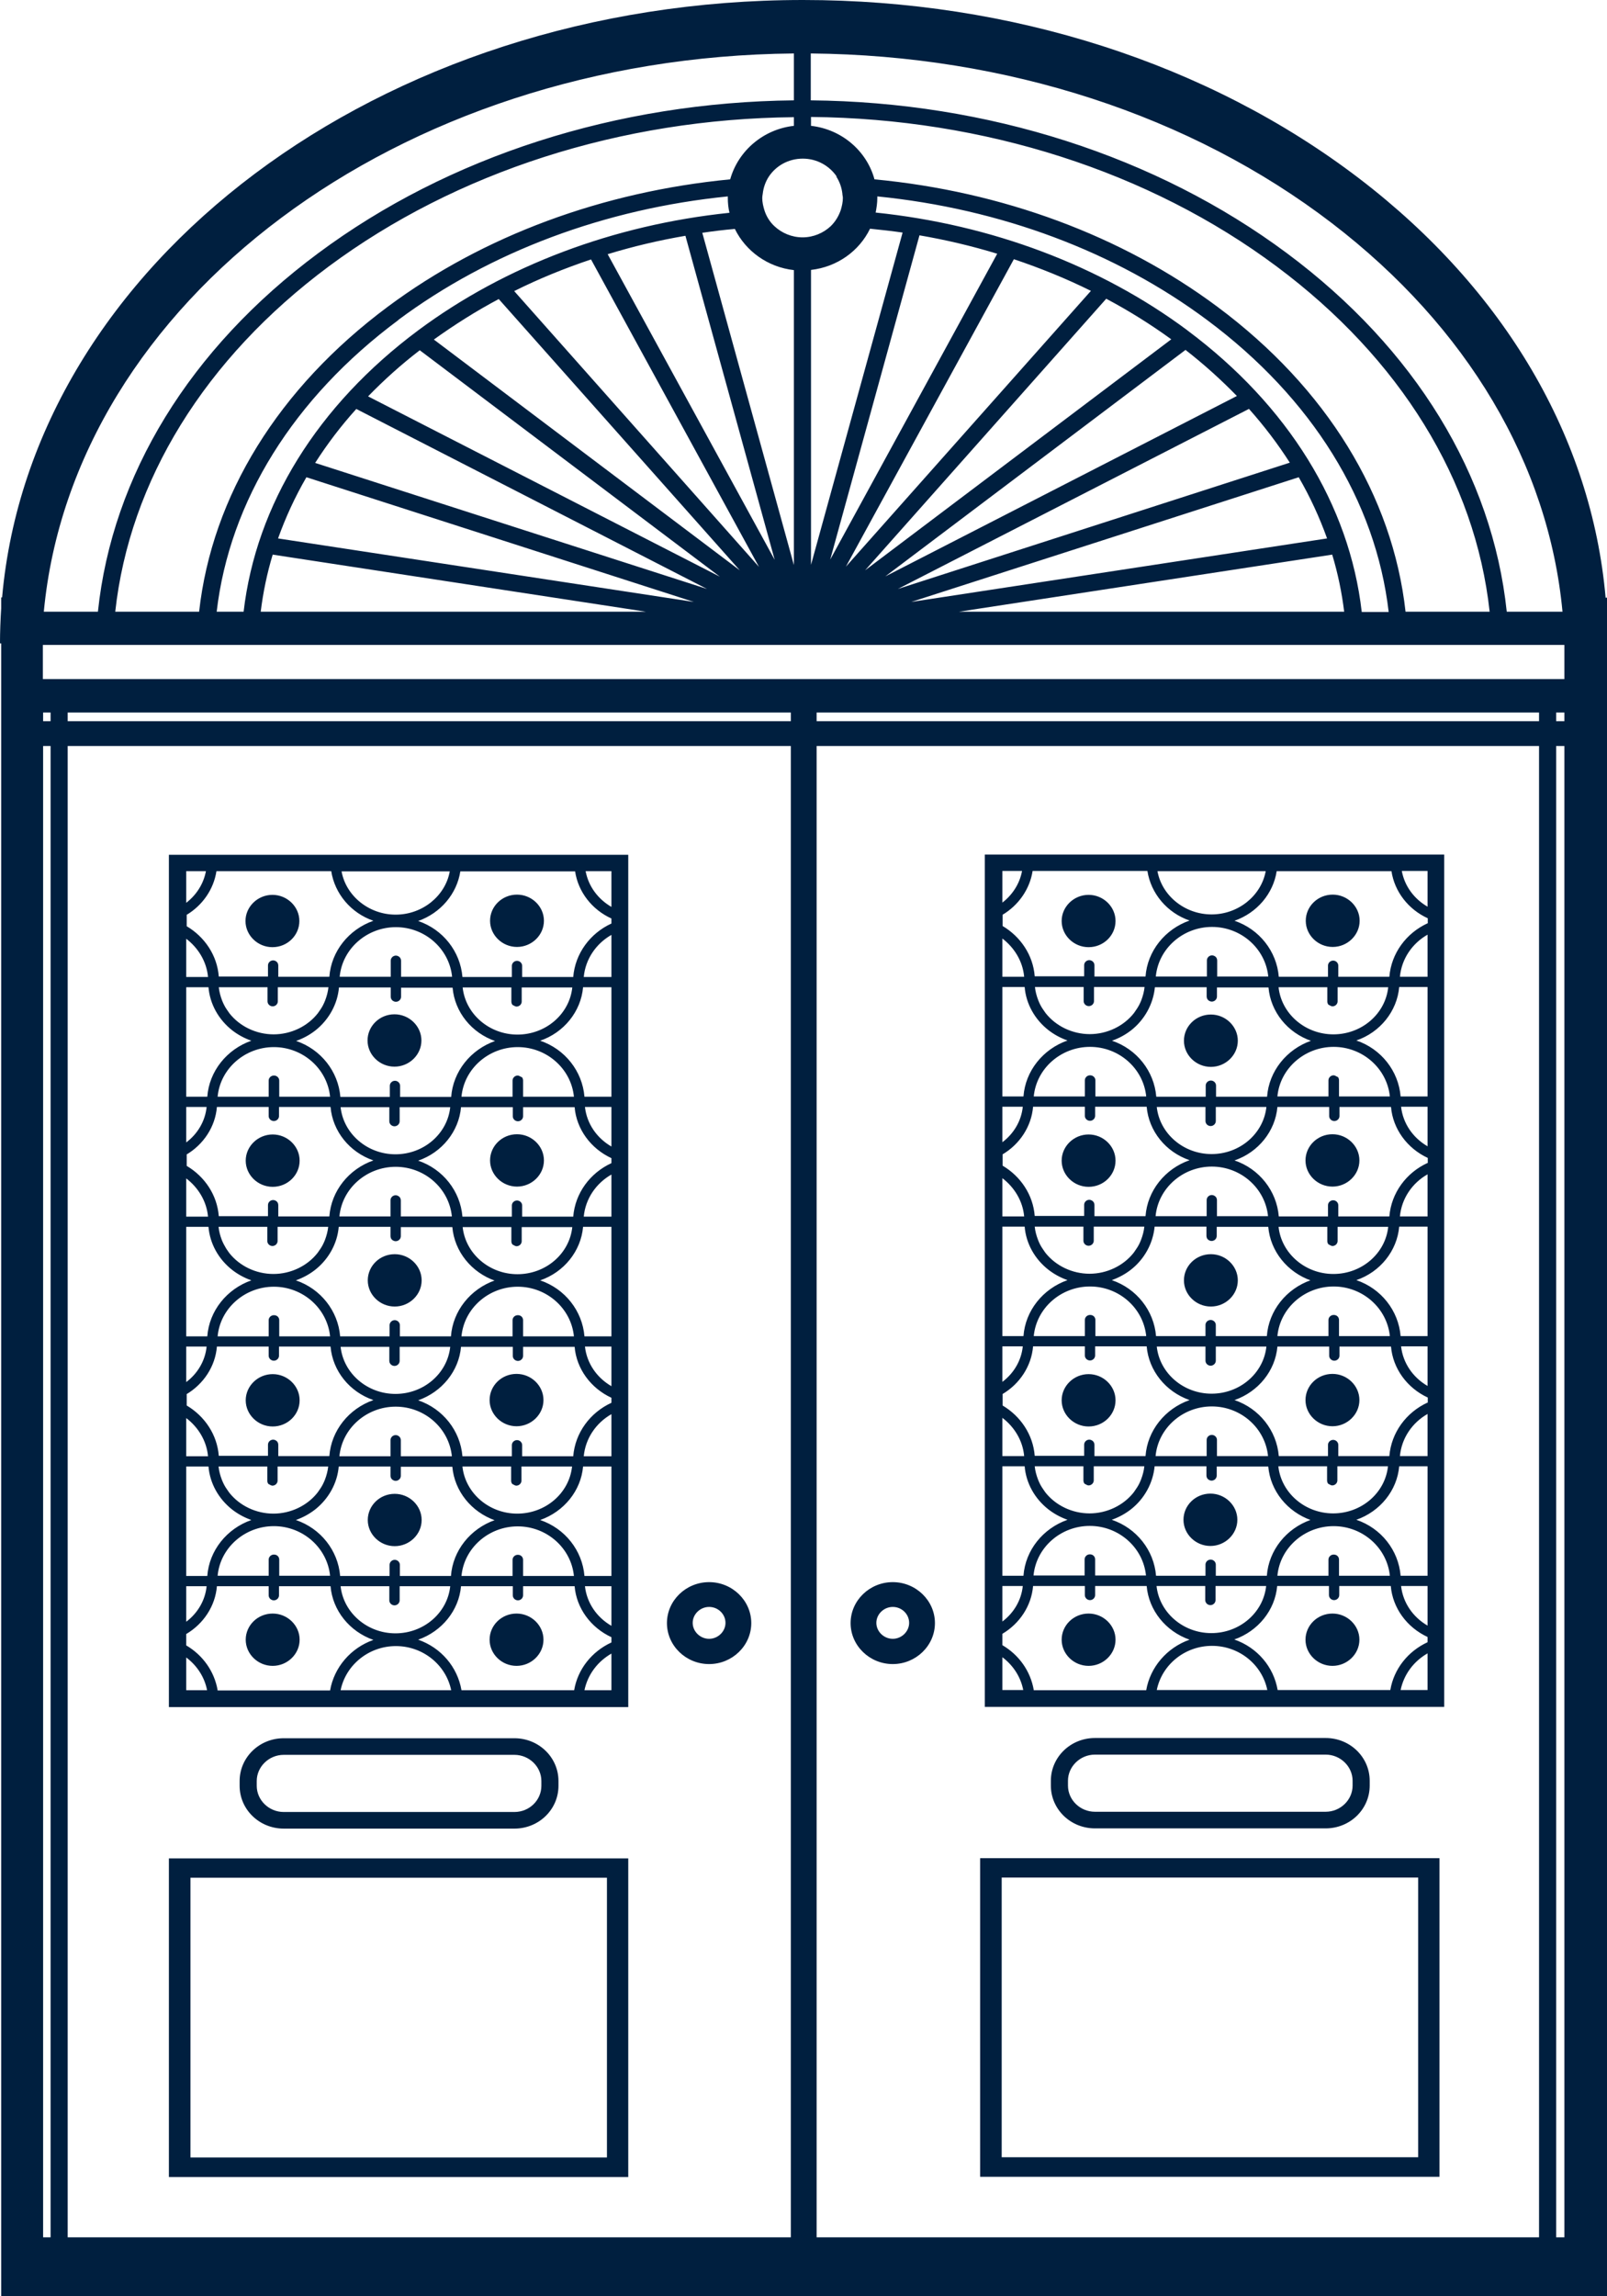 <svg width="42" height="60" viewBox="0 0 42 60" fill="none" xmlns="http://www.w3.org/2000/svg">
<path d="M18.533 43.481C19.139 43.481 19.635 42.999 19.635 42.41C19.635 41.822 19.139 41.34 18.533 41.34C17.927 41.34 17.431 41.822 17.431 42.41C17.431 42.999 17.927 43.481 18.533 43.481ZM18.533 41.988C18.771 41.988 18.961 42.178 18.961 42.404C18.961 42.63 18.765 42.821 18.533 42.821C18.3 42.821 18.104 42.63 18.104 42.404C18.104 42.178 18.3 41.988 18.533 41.988ZM7.12 24.749C7.512 24.749 7.824 24.44 7.824 24.065C7.824 23.691 7.506 23.382 7.12 23.382C6.735 23.382 6.416 23.691 6.416 24.065C6.416 24.44 6.735 24.749 7.12 24.749ZM31.635 39.027C31.243 39.027 30.931 39.336 30.931 39.711C30.931 40.085 31.249 40.395 31.635 40.395C32.02 40.395 32.339 40.085 32.339 39.711C32.339 39.336 32.02 39.027 31.635 39.027ZM34.825 35.899C34.433 35.899 34.12 36.208 34.12 36.583C34.12 36.957 34.439 37.267 34.825 37.267C35.21 37.267 35.529 36.957 35.529 36.583C35.529 36.208 35.21 35.899 34.825 35.899ZM34.825 29.637C34.433 29.637 34.12 29.947 34.12 30.321C34.12 30.696 34.439 31.005 34.825 31.005C35.21 31.005 35.529 30.696 35.529 30.321C35.529 29.947 35.21 29.637 34.825 29.637ZM28.451 42.161C28.059 42.161 27.747 42.47 27.747 42.844C27.747 43.219 28.065 43.528 28.451 43.528C28.837 43.528 29.155 43.219 29.155 42.844C29.155 42.47 28.837 42.161 28.451 42.161ZM28.451 24.749C28.843 24.749 29.155 24.44 29.155 24.065C29.155 23.691 28.837 23.382 28.451 23.382C28.065 23.382 27.747 23.691 27.747 24.065C27.747 24.44 28.065 24.749 28.451 24.749ZM28.451 31.011C28.843 31.011 29.155 30.702 29.155 30.327C29.155 29.952 28.837 29.643 28.451 29.643C28.065 29.643 27.747 29.952 27.747 30.327C27.747 30.702 28.065 31.011 28.451 31.011ZM28.451 37.273C28.843 37.273 29.155 36.963 29.155 36.589C29.155 36.214 28.837 35.905 28.451 35.905C28.065 35.905 27.747 36.214 27.747 36.589C27.747 36.963 28.065 37.273 28.451 37.273ZM34.825 42.161C34.433 42.161 34.12 42.47 34.12 42.844C34.12 43.219 34.439 43.528 34.825 43.528C35.21 43.528 35.529 43.219 35.529 42.844C35.529 42.47 35.21 42.161 34.825 42.161ZM23.333 43.481C23.939 43.481 24.435 42.999 24.435 42.41C24.435 41.822 23.939 41.34 23.333 41.34C22.727 41.34 22.231 41.822 22.231 42.41C22.231 42.999 22.727 43.481 23.333 43.481ZM23.333 41.988C23.571 41.988 23.761 42.178 23.761 42.404C23.761 42.63 23.565 42.821 23.333 42.821C23.1 42.821 22.904 42.63 22.904 42.404C22.904 42.178 23.1 41.988 23.333 41.988ZM10.31 26.503C9.918 26.503 9.606 26.813 9.606 27.187C9.606 27.562 9.924 27.871 10.31 27.871C10.696 27.871 11.014 27.562 11.014 27.187C11.014 26.813 10.696 26.503 10.31 26.503ZM37.622 48.553H25.616V56.878H37.622V48.553ZM37.065 56.367H26.18V49.059H37.065V56.367ZM28.616 45.413C27.98 45.413 27.465 45.913 27.465 46.531V46.656C27.465 47.275 27.98 47.774 28.616 47.774H34.647C35.284 47.774 35.798 47.275 35.798 46.656V46.531C35.798 45.913 35.284 45.413 34.647 45.413H28.616ZM35.351 46.531V46.656C35.351 47.031 35.033 47.34 34.647 47.34H28.616C28.231 47.34 27.912 47.031 27.912 46.656V46.531C27.912 46.157 28.231 45.847 28.616 45.847H34.647C35.033 45.847 35.351 46.157 35.351 46.531ZM34.831 23.376C34.439 23.376 34.127 23.685 34.127 24.059C34.127 24.434 34.445 24.743 34.831 24.743C35.216 24.743 35.535 24.434 35.535 24.059C35.535 23.685 35.216 23.376 34.831 23.376ZM37.745 22.329H25.739V44.599H37.745V22.329ZM33.08 22.763C32.963 23.405 32.363 23.893 31.665 23.893C30.967 23.893 30.367 23.405 30.251 22.763H33.086H33.08ZM34.727 26.254C34.727 26.254 34.788 26.295 34.825 26.295C34.898 26.295 34.959 26.236 34.959 26.165V25.796H36.282C36.208 26.492 35.59 27.027 34.849 27.027C34.108 27.027 33.49 26.486 33.416 25.796H34.69V26.165C34.69 26.2 34.702 26.236 34.727 26.26V26.254ZM34.953 28.139C34.953 28.139 34.892 28.097 34.855 28.097C34.782 28.097 34.72 28.157 34.72 28.228V28.65H33.386C33.453 27.919 34.096 27.354 34.855 27.354C35.614 27.354 36.251 27.919 36.325 28.65H34.996V28.228C34.996 28.192 34.984 28.157 34.959 28.133L34.953 28.139ZM34.267 27.193C33.624 27.419 33.165 27.99 33.116 28.656H31.782V28.365C31.782 28.293 31.72 28.234 31.647 28.234C31.573 28.234 31.512 28.293 31.512 28.365V28.656H30.22C30.165 27.99 29.712 27.413 29.063 27.193C29.247 27.128 29.412 27.039 29.565 26.92C29.92 26.64 30.141 26.23 30.184 25.796H31.537V26.034C31.537 26.069 31.549 26.105 31.573 26.129C31.598 26.153 31.635 26.171 31.671 26.171C31.745 26.171 31.806 26.111 31.806 26.04V25.802H33.153C33.208 26.438 33.649 26.985 34.273 27.199L34.267 27.193ZM34.727 32.515C34.727 32.515 34.788 32.557 34.825 32.557C34.898 32.557 34.959 32.498 34.959 32.426V32.057H36.282C36.208 32.753 35.59 33.288 34.849 33.288C34.108 33.288 33.49 32.747 33.416 32.057H34.69V32.426C34.69 32.462 34.702 32.498 34.727 32.521V32.515ZM34.855 34.359C34.782 34.359 34.72 34.418 34.72 34.49V34.912H33.386C33.453 34.18 34.096 33.615 34.855 33.615C35.614 33.615 36.251 34.18 36.325 34.912H34.996V34.49C34.996 34.418 34.941 34.359 34.861 34.359H34.855ZM34.261 33.449C33.618 33.675 33.159 34.246 33.11 34.912H31.776V34.62C31.776 34.549 31.714 34.49 31.641 34.49C31.567 34.49 31.506 34.549 31.506 34.62V34.912H30.214C30.159 34.246 29.706 33.669 29.057 33.449C29.241 33.383 29.406 33.294 29.559 33.175C29.914 32.896 30.135 32.486 30.177 32.051H31.531V32.289C31.531 32.325 31.543 32.361 31.567 32.385C31.592 32.408 31.629 32.426 31.665 32.426C31.739 32.426 31.8 32.367 31.8 32.295V32.057H33.147C33.202 32.694 33.643 33.241 34.267 33.461L34.261 33.449ZM34.72 38.771C34.72 38.771 34.782 38.813 34.818 38.813C34.892 38.813 34.953 38.753 34.953 38.682V38.313H36.276C36.202 39.009 35.584 39.544 34.843 39.544C34.102 39.544 33.484 39.003 33.41 38.313H34.684V38.682C34.684 38.718 34.696 38.753 34.72 38.777V38.771ZM34.855 40.62C34.782 40.62 34.72 40.68 34.72 40.751V41.173H33.386C33.453 40.442 34.096 39.877 34.855 39.877C35.614 39.877 36.251 40.442 36.325 41.173H34.996V40.751C34.996 40.68 34.941 40.62 34.861 40.62H34.855ZM34.261 39.711C33.618 39.937 33.159 40.507 33.11 41.173H31.776V40.882C31.776 40.811 31.714 40.751 31.641 40.751C31.567 40.751 31.506 40.811 31.506 40.882V41.173H30.214C30.159 40.507 29.706 39.931 29.057 39.711C29.241 39.645 29.406 39.556 29.559 39.437C29.914 39.158 30.135 38.747 30.177 38.313H31.531V38.551C31.531 38.587 31.543 38.622 31.567 38.646C31.592 38.67 31.629 38.688 31.665 38.688C31.739 38.688 31.8 38.628 31.8 38.557V38.319H33.147C33.202 38.955 33.643 39.502 34.267 39.722L34.261 39.711ZM31.635 41.941C31.708 41.941 31.769 41.881 31.769 41.81V41.441H33.092C33.018 42.137 32.4 42.672 31.659 42.672C30.918 42.672 30.3 42.131 30.227 41.441H31.5V41.81C31.5 41.881 31.561 41.941 31.635 41.941ZM28.482 40.614C28.408 40.614 28.347 40.674 28.347 40.745V41.167H27.012C27.08 40.436 27.722 39.871 28.482 39.871C29.241 39.871 29.878 40.436 29.951 41.167H28.622V40.745C28.622 40.674 28.567 40.614 28.488 40.614H28.482ZM28.353 38.771C28.353 38.771 28.414 38.813 28.451 38.813C28.524 38.813 28.586 38.753 28.586 38.682V38.313H29.908C29.896 38.432 29.865 38.545 29.822 38.658C29.792 38.735 29.755 38.813 29.706 38.884C29.682 38.92 29.657 38.955 29.633 38.991C29.363 39.336 28.929 39.544 28.476 39.544C28.022 39.544 27.588 39.336 27.318 38.991C27.294 38.955 27.269 38.92 27.245 38.884C27.196 38.813 27.159 38.735 27.129 38.658C27.086 38.545 27.055 38.432 27.043 38.313H28.316V38.682C28.316 38.718 28.329 38.753 28.353 38.777V38.771ZM31.806 38.046V37.623C31.806 37.552 31.745 37.493 31.671 37.493C31.598 37.493 31.537 37.552 31.537 37.623V38.046H30.202C30.269 37.314 30.912 36.749 31.671 36.749C32.431 36.749 33.067 37.314 33.141 38.046H31.812H31.806ZM31.665 36.416C30.924 36.416 30.306 35.875 30.233 35.185H31.506V35.554C31.506 35.625 31.567 35.685 31.641 35.685C31.714 35.685 31.776 35.625 31.776 35.554V35.185H33.098C33.025 35.881 32.406 36.416 31.665 36.416ZM28.488 34.359C28.414 34.359 28.353 34.418 28.353 34.49V34.912H27.018C27.086 34.18 27.729 33.615 28.488 33.615C29.247 33.615 29.884 34.18 29.957 34.912H28.629V34.49C28.629 34.418 28.573 34.359 28.494 34.359H28.488ZM28.451 32.551C28.524 32.551 28.586 32.492 28.586 32.42V32.051H29.908C29.896 32.17 29.865 32.283 29.822 32.396C29.792 32.474 29.755 32.551 29.706 32.622C29.682 32.658 29.657 32.694 29.633 32.729C29.363 33.074 28.929 33.282 28.476 33.282C28.022 33.282 27.588 33.074 27.318 32.729C27.294 32.694 27.269 32.658 27.245 32.622C27.196 32.551 27.159 32.474 27.129 32.396C27.086 32.283 27.055 32.17 27.043 32.051H28.316V32.42C28.316 32.492 28.378 32.551 28.451 32.551ZM31.806 31.784V31.362C31.806 31.326 31.794 31.29 31.769 31.267C31.745 31.243 31.708 31.225 31.671 31.225C31.598 31.225 31.537 31.284 31.537 31.356V31.778H30.202C30.269 31.047 30.912 30.482 31.671 30.482C32.431 30.482 33.067 31.047 33.141 31.778H31.812L31.806 31.784ZM31.665 30.155C30.924 30.155 30.306 29.613 30.233 28.924H31.506V29.292C31.506 29.364 31.567 29.423 31.641 29.423C31.714 29.423 31.776 29.364 31.776 29.292V28.924H33.098C33.025 29.619 32.406 30.155 31.665 30.155ZM28.488 28.097C28.414 28.097 28.353 28.157 28.353 28.228V28.65H27.018C27.086 27.919 27.729 27.354 28.488 27.354C29.247 27.354 29.884 27.919 29.957 28.65H28.629V28.228C28.629 28.157 28.567 28.097 28.494 28.097H28.488ZM28.457 26.289C28.531 26.289 28.592 26.23 28.592 26.159V25.79H29.914C29.902 25.909 29.871 26.022 29.829 26.135C29.798 26.212 29.761 26.289 29.712 26.361C29.688 26.396 29.663 26.432 29.639 26.468C29.369 26.813 28.935 27.021 28.482 27.021C28.029 27.021 27.594 26.813 27.325 26.468C27.3 26.432 27.276 26.396 27.251 26.361C27.202 26.289 27.165 26.212 27.135 26.135C27.092 26.022 27.061 25.909 27.049 25.79H28.322V26.159C28.322 26.23 28.384 26.289 28.457 26.289ZM31.812 25.522V25.1C31.812 25.064 31.8 25.029 31.776 25.005C31.751 24.981 31.714 24.963 31.677 24.963C31.604 24.963 31.543 25.023 31.543 25.094V25.516H30.208C30.276 24.785 30.918 24.22 31.677 24.22C32.437 24.22 33.074 24.785 33.147 25.516H31.818L31.812 25.522ZM26.198 22.757H26.712C26.651 23.09 26.461 23.382 26.198 23.584V22.757ZM26.198 23.905C26.62 23.655 26.914 23.233 26.988 22.757H29.988C30.08 23.346 30.502 23.851 31.09 24.053C30.447 24.279 29.988 24.85 29.939 25.516H28.604V25.225C28.604 25.189 28.592 25.154 28.567 25.13C28.543 25.106 28.506 25.088 28.469 25.088C28.396 25.088 28.335 25.148 28.335 25.219V25.51H27.043C27 24.957 26.675 24.476 26.204 24.196V23.899L26.198 23.905ZM26.198 24.523C26.51 24.761 26.731 25.118 26.767 25.522H26.198V24.523ZM26.198 25.79H26.78C26.816 26.23 27.043 26.634 27.398 26.914C27.551 27.033 27.716 27.122 27.9 27.187C27.257 27.413 26.798 27.984 26.749 28.65H26.198V25.784V25.79ZM26.198 28.918H26.731C26.694 29.292 26.492 29.625 26.198 29.845V28.918ZM26.198 30.166C26.651 29.899 26.957 29.435 27 28.918H28.353V29.156C28.353 29.227 28.414 29.286 28.488 29.286C28.561 29.286 28.622 29.227 28.622 29.156V28.918H29.969C30.024 29.554 30.465 30.101 31.09 30.315C30.447 30.541 29.988 31.112 29.939 31.778H28.604V31.487C28.604 31.451 28.592 31.415 28.567 31.392C28.543 31.368 28.506 31.35 28.469 31.35C28.396 31.35 28.335 31.409 28.335 31.481V31.772H27.043C27 31.219 26.675 30.737 26.204 30.458V30.161L26.198 30.166ZM26.198 30.785C26.51 31.023 26.731 31.38 26.767 31.784H26.198V30.785ZM26.198 32.051H26.78C26.816 32.492 27.043 32.896 27.398 33.175C27.551 33.294 27.716 33.383 27.9 33.449C27.257 33.675 26.798 34.246 26.749 34.912H26.198V32.046V32.051ZM26.198 35.179H26.731C26.694 35.554 26.492 35.887 26.198 36.107V35.179ZM26.198 36.428C26.651 36.161 26.957 35.697 27 35.179H28.353V35.417C28.353 35.489 28.414 35.548 28.488 35.548C28.561 35.548 28.622 35.489 28.622 35.417V35.179H29.969C30.024 35.816 30.465 36.363 31.09 36.583C30.447 36.809 29.988 37.38 29.939 38.046H28.604V37.754C28.604 37.718 28.592 37.683 28.567 37.659C28.543 37.635 28.506 37.617 28.469 37.617C28.396 37.617 28.335 37.677 28.335 37.748V38.04H27.043C27 37.487 26.675 37.005 26.204 36.725V36.428H26.198ZM26.198 37.047C26.51 37.284 26.731 37.641 26.767 38.046H26.198V37.047ZM26.198 38.313H26.78C26.816 38.753 27.043 39.158 27.398 39.437C27.551 39.556 27.716 39.645 27.9 39.711C27.257 39.937 26.798 40.507 26.749 41.173H26.198V38.307V38.313ZM26.198 41.441H26.731C26.694 41.816 26.492 42.149 26.198 42.369V41.441ZM26.198 44.159V43.302C26.474 43.51 26.675 43.808 26.743 44.159H26.198ZM27.018 44.159C26.933 43.665 26.633 43.243 26.198 42.987V42.69C26.651 42.422 26.957 41.958 27 41.441H28.353V41.679C28.353 41.75 28.414 41.81 28.488 41.81C28.561 41.81 28.622 41.75 28.622 41.679V41.441H29.969C30.024 42.077 30.465 42.624 31.09 42.844C30.496 43.053 30.061 43.564 29.957 44.164H27.012L27.018 44.159ZM30.233 44.159C30.367 43.498 30.967 43.005 31.677 43.005C32.388 43.005 32.988 43.498 33.122 44.159H30.233ZM37.31 44.159H36.606C36.692 43.748 36.949 43.409 37.31 43.201V44.159ZM37.31 42.91C36.796 43.148 36.429 43.611 36.337 44.159H33.392C33.288 43.552 32.859 43.047 32.259 42.839C32.884 42.618 33.325 42.071 33.38 41.441H34.733V41.679C34.733 41.75 34.794 41.81 34.867 41.81C34.941 41.81 35.002 41.75 35.002 41.679V41.441H36.349C36.398 42.018 36.771 42.523 37.31 42.773V42.91ZM37.31 42.476C36.931 42.256 36.667 41.881 36.618 41.441H37.31V42.476ZM37.31 41.173H36.606C36.551 40.507 36.098 39.931 35.449 39.711C36.074 39.491 36.514 38.944 36.569 38.313H37.31V41.179V41.173ZM37.31 38.046H36.588C36.631 37.576 36.912 37.172 37.31 36.946V38.046ZM37.31 36.648C36.753 36.904 36.361 37.433 36.312 38.046H34.977V37.754C34.977 37.683 34.916 37.623 34.843 37.623C34.776 37.623 34.708 37.677 34.708 37.754V38.046H33.422C33.367 37.38 32.914 36.803 32.265 36.583C32.89 36.363 33.331 35.816 33.386 35.185H34.739V35.423C34.739 35.495 34.8 35.554 34.873 35.554C34.947 35.554 35.008 35.495 35.008 35.423V35.185H36.355C36.404 35.762 36.778 36.268 37.316 36.517V36.654L37.31 36.648ZM37.31 36.214C36.931 35.994 36.667 35.619 36.618 35.179H37.31V36.214ZM37.31 34.912H36.606C36.551 34.246 36.098 33.669 35.449 33.449C36.074 33.235 36.514 32.682 36.569 32.051H37.31V34.918V34.912ZM37.31 31.784H36.588C36.631 31.314 36.912 30.91 37.31 30.684V31.784ZM37.31 30.387C36.753 30.642 36.361 31.172 36.312 31.784H34.977V31.493C34.977 31.421 34.916 31.362 34.843 31.362C34.776 31.362 34.708 31.415 34.708 31.493V31.784H33.422C33.367 31.118 32.914 30.541 32.265 30.321C32.89 30.107 33.331 29.554 33.386 28.924H34.739V29.162C34.739 29.233 34.8 29.292 34.873 29.292C34.947 29.292 35.008 29.233 35.008 29.162V28.924H36.355C36.404 29.5 36.778 30.006 37.316 30.256V30.392L37.31 30.387ZM37.31 29.952C36.931 29.732 36.667 29.358 36.618 28.918H37.31V29.952ZM37.31 28.65H36.606C36.551 27.984 36.098 27.407 35.449 27.187C36.074 26.973 36.514 26.42 36.569 25.79H37.31V28.656V28.65ZM37.31 25.522H36.588C36.631 25.052 36.912 24.648 37.31 24.422V25.522ZM37.31 24.125C36.753 24.381 36.361 24.91 36.312 25.522H34.977V25.231C34.977 25.16 34.916 25.1 34.843 25.1C34.769 25.1 34.708 25.16 34.708 25.231V25.522H33.422C33.367 24.856 32.914 24.279 32.265 24.059C32.853 23.851 33.276 23.352 33.367 22.763H36.367C36.447 23.298 36.808 23.762 37.316 23.994V24.131L37.31 24.125ZM37.31 23.691C36.961 23.489 36.71 23.156 36.637 22.757H37.31V23.691ZM41.963 15.61C41.596 11.447 39.331 7.576 35.529 4.668C31.592 1.659 26.431 0 20.988 0C9.924 0 0.827 6.898 0.055 15.61H0.031V15.895C0.012 16.198 0 16.507 0 16.811H0.031V60H42V15.616H41.957L41.963 15.61ZM21.196 1.397C26.302 1.445 31.127 3.009 34.812 5.833C38.351 8.545 40.475 12.131 40.837 15.984H39.38C39.006 12.422 36.986 9.11 33.637 6.618C30.227 4.079 25.812 2.664 21.19 2.622V1.397H21.196ZM21.196 3.056C25.72 3.098 30.037 4.478 33.367 6.963C36.6 9.372 38.559 12.559 38.933 15.984H36.735C36.398 12.957 34.671 10.139 31.818 8.016C29.32 6.155 26.186 5.001 22.855 4.686C22.653 3.943 21.998 3.378 21.196 3.288V3.062V3.056ZM24.031 6.149C24.722 6.268 25.402 6.428 26.063 6.63L21.698 14.622L24.031 6.149ZM21.196 14.759V7.053C21.882 6.975 22.457 6.559 22.739 5.976C23.026 6.006 23.308 6.036 23.59 6.077L21.196 14.759ZM26.498 6.773C27.19 7.005 27.863 7.278 28.512 7.6L22.108 14.807L26.498 6.773ZM28.916 7.808C29.51 8.123 30.08 8.48 30.612 8.866L22.61 14.902L28.91 7.808H28.916ZM30.98 9.14C31.469 9.52 31.916 9.925 32.327 10.347L23.137 15.062L30.98 9.146V9.14ZM32.639 10.68C33.043 11.132 33.398 11.602 33.71 12.089L23.467 15.389L32.639 10.686V10.68ZM33.943 12.47C34.243 12.987 34.488 13.522 34.684 14.069L23.816 15.728L33.943 12.47ZM34.818 14.492C34.965 14.979 35.069 15.479 35.131 15.984H25.059L34.818 14.492ZM31.029 8.628C28.751 6.934 25.91 5.869 22.886 5.554C22.91 5.429 22.929 5.304 22.929 5.173C22.929 5.162 22.929 5.144 22.929 5.132C26.137 5.453 29.149 6.571 31.555 8.367C34.292 10.406 35.957 13.094 36.294 15.99H35.59C35.271 13.195 33.667 10.597 31.035 8.634L31.029 8.628ZM21.857 4.614C21.943 4.745 21.998 4.9 22.016 5.06C22.016 5.096 22.029 5.132 22.029 5.173C22.029 5.28 22.004 5.388 21.974 5.489C21.918 5.649 21.833 5.792 21.71 5.911C21.52 6.089 21.257 6.202 20.976 6.202C20.694 6.202 20.431 6.089 20.241 5.911C20.118 5.798 20.026 5.649 19.977 5.489C19.947 5.388 19.922 5.286 19.922 5.173C19.922 5.138 19.929 5.102 19.935 5.06C19.953 4.9 20.008 4.745 20.094 4.614C20.284 4.329 20.608 4.145 20.982 4.145C21.355 4.145 21.68 4.335 21.869 4.614H21.857ZM10.408 8.361C12.814 6.571 15.82 5.453 19.022 5.132C19.022 5.144 19.022 5.156 19.022 5.173C19.022 5.304 19.035 5.435 19.065 5.56C16.041 5.875 13.206 6.94 10.935 8.628C8.296 10.591 6.692 13.189 6.367 15.984H5.663C6 13.094 7.671 10.4 10.414 8.361H10.408ZM5.21 15.984H3.012C3.386 12.565 5.351 9.372 8.59 6.963C11.92 4.49 16.231 3.104 20.749 3.062V3.288C19.947 3.378 19.292 3.943 19.084 4.686C15.759 5.007 12.631 6.155 10.133 8.016C7.28 10.139 5.541 12.951 5.204 15.984H5.21ZM7.127 14.492L16.886 15.984H6.814C6.876 15.479 6.98 14.979 7.127 14.492ZM7.267 14.069C7.463 13.522 7.708 12.987 8.008 12.47L18.135 15.728L7.267 14.069ZM8.241 12.089C8.553 11.602 8.908 11.132 9.312 10.686L18.478 15.389L8.235 12.095L8.241 12.089ZM9.624 10.353C10.035 9.931 10.482 9.526 10.971 9.152L18.814 15.068L9.624 10.359V10.353ZM11.339 8.872C11.878 8.486 12.441 8.129 13.035 7.814L19.335 14.902L11.339 8.872ZM13.439 7.606C14.082 7.284 14.755 7.011 15.447 6.779L19.837 14.813L13.439 7.606ZM15.882 6.642C16.543 6.44 17.222 6.279 17.914 6.161L20.247 14.628L15.882 6.642ZM18.355 6.083C18.637 6.042 18.918 6.006 19.206 5.982C19.488 6.559 20.063 6.981 20.749 7.058V14.765L18.355 6.083ZM20.749 1.397V2.622C16.133 2.67 11.725 4.079 8.314 6.618C4.959 9.11 2.933 12.422 2.559 15.984H1.145C1.91 7.897 10.39 1.493 20.743 1.397H20.749ZM1.322 58.46H1.127V19.493H1.322V58.46ZM1.322 18.844H1.127V18.618H1.322V18.844ZM20.669 58.46H1.769V19.493H20.669V58.46ZM20.669 18.844H1.769V18.618H20.669V18.844ZM40.224 58.46H21.343V19.493H40.224V58.46ZM40.224 18.844H21.343V18.618H40.224V18.844ZM40.886 58.46H40.671V19.493H40.886V58.46ZM40.886 18.844H40.671V18.618H40.886V18.844ZM40.886 17.744H1.12V16.852H40.886V17.744ZM7.127 37.273C7.518 37.273 7.831 36.963 7.831 36.589C7.831 36.214 7.512 35.905 7.127 35.905C6.741 35.905 6.422 36.214 6.422 36.589C6.422 36.963 6.741 37.273 7.127 37.273ZM13.5 35.899C13.108 35.899 12.796 36.208 12.796 36.583C12.796 36.957 13.114 37.267 13.5 37.267C13.886 37.267 14.204 36.957 14.204 36.583C14.204 36.208 13.886 35.899 13.5 35.899ZM13.5 42.161C13.108 42.161 12.796 42.47 12.796 42.844C12.796 43.219 13.114 43.528 13.5 43.528C13.886 43.528 14.204 43.219 14.204 42.844C14.204 42.47 13.886 42.161 13.5 42.161ZM7.127 42.161C6.735 42.161 6.422 42.47 6.422 42.844C6.422 43.219 6.741 43.528 7.127 43.528C7.512 43.528 7.831 43.219 7.831 42.844C7.831 42.47 7.512 42.161 7.127 42.161ZM7.127 31.011C7.518 31.011 7.831 30.702 7.831 30.327C7.831 29.952 7.512 29.643 7.127 29.643C6.741 29.643 6.422 29.952 6.422 30.327C6.422 30.702 6.741 31.011 7.127 31.011ZM10.316 32.771C9.924 32.771 9.612 33.08 9.612 33.455C9.612 33.83 9.931 34.139 10.316 34.139C10.702 34.139 11.02 33.83 11.02 33.455C11.02 33.08 10.702 32.771 10.316 32.771ZM10.316 39.033C9.924 39.033 9.612 39.342 9.612 39.717C9.612 40.091 9.931 40.4 10.316 40.4C10.702 40.4 11.02 40.091 11.02 39.717C11.02 39.342 10.702 39.033 10.316 39.033ZM7.414 45.419C6.778 45.419 6.263 45.919 6.263 46.537V46.662C6.263 47.281 6.778 47.78 7.414 47.78H13.445C14.082 47.78 14.596 47.281 14.596 46.662V46.537C14.596 45.919 14.082 45.419 13.445 45.419H7.414ZM14.149 46.537V46.662C14.149 47.037 13.837 47.346 13.445 47.346H7.414C7.029 47.346 6.71 47.037 6.71 46.662V46.537C6.71 46.163 7.029 45.853 7.414 45.853H13.445C13.831 45.853 14.149 46.163 14.149 46.537ZM16.42 48.559H4.414V56.884H16.42V48.559ZM15.863 56.373H4.978V49.064H15.863V56.373ZM31.647 26.509C31.255 26.509 30.943 26.819 30.943 27.193C30.943 27.568 31.261 27.877 31.647 27.877C32.033 27.877 32.351 27.568 32.351 27.193C32.351 26.819 32.033 26.509 31.647 26.509ZM31.647 32.771C31.255 32.771 30.943 33.08 30.943 33.455C30.943 33.83 31.261 34.139 31.647 34.139C32.033 34.139 32.351 33.83 32.351 33.455C32.351 33.08 32.033 32.771 31.647 32.771ZM16.42 22.335H4.414V44.605H16.42V22.335ZM11.755 22.769C11.639 23.411 11.039 23.899 10.341 23.899C9.643 23.899 9.043 23.411 8.927 22.769H11.761H11.755ZM13.402 26.26C13.402 26.26 13.463 26.301 13.5 26.301C13.573 26.301 13.635 26.242 13.635 26.171V25.802H14.957C14.884 26.497 14.265 27.033 13.524 27.033C12.784 27.033 12.165 26.492 12.092 25.802H13.365V26.171C13.365 26.206 13.378 26.242 13.402 26.266V26.26ZM13.629 28.145C13.629 28.145 13.567 28.103 13.531 28.103C13.457 28.103 13.396 28.163 13.396 28.234V28.656H12.061C12.129 27.925 12.771 27.36 13.531 27.36C14.29 27.36 14.927 27.925 15 28.656H13.671V28.234C13.671 28.198 13.659 28.163 13.635 28.139L13.629 28.145ZM12.943 27.199C12.3 27.425 11.841 27.996 11.792 28.662H10.457V28.371C10.457 28.299 10.396 28.24 10.322 28.24C10.249 28.24 10.188 28.299 10.188 28.371V28.662H8.896C8.841 27.996 8.388 27.419 7.739 27.199C7.922 27.134 8.088 27.045 8.241 26.926C8.596 26.646 8.822 26.236 8.859 25.802H10.212V26.04C10.212 26.075 10.225 26.111 10.249 26.135C10.274 26.159 10.31 26.176 10.347 26.176C10.42 26.176 10.482 26.117 10.482 26.046V25.808H11.829C11.884 26.444 12.325 26.991 12.949 27.205L12.943 27.199ZM13.402 32.521C13.402 32.521 13.463 32.563 13.5 32.563C13.573 32.563 13.635 32.504 13.635 32.432V32.063H14.957C14.884 32.759 14.265 33.294 13.524 33.294C12.784 33.294 12.165 32.753 12.092 32.063H13.365V32.432C13.365 32.468 13.378 32.504 13.402 32.527V32.521ZM13.531 34.365C13.457 34.365 13.396 34.424 13.396 34.495V34.918H12.061C12.129 34.186 12.771 33.621 13.531 33.621C14.29 33.621 14.927 34.186 15 34.918H13.671V34.495C13.671 34.424 13.616 34.365 13.537 34.365H13.531ZM12.937 33.455C12.294 33.681 11.835 34.252 11.786 34.918H10.451V34.626C10.451 34.555 10.39 34.495 10.316 34.495C10.243 34.495 10.182 34.555 10.182 34.626V34.918H8.89C8.835 34.252 8.382 33.675 7.733 33.455C7.916 33.389 8.082 33.3 8.235 33.181C8.59 32.902 8.816 32.492 8.853 32.057H10.206V32.295C10.206 32.331 10.218 32.367 10.243 32.391C10.267 32.414 10.304 32.432 10.341 32.432C10.414 32.432 10.476 32.373 10.476 32.301V32.063H11.822C11.878 32.7 12.318 33.247 12.943 33.467L12.937 33.455ZM13.396 38.777C13.396 38.777 13.457 38.819 13.494 38.819C13.567 38.819 13.629 38.759 13.629 38.688V38.319H14.951C14.878 39.015 14.259 39.55 13.518 39.55C12.777 39.55 12.159 39.009 12.086 38.319H13.359V38.688C13.359 38.724 13.371 38.759 13.396 38.783V38.777ZM13.531 40.626C13.457 40.626 13.396 40.686 13.396 40.757V41.179H12.061C12.129 40.448 12.771 39.883 13.531 39.883C14.29 39.883 14.927 40.448 15 41.179H13.671V40.757C13.671 40.686 13.616 40.626 13.537 40.626H13.531ZM12.937 39.717C12.294 39.943 11.835 40.513 11.786 41.179H10.451V40.888C10.451 40.817 10.39 40.757 10.316 40.757C10.243 40.757 10.182 40.817 10.182 40.888V41.179H8.89C8.835 40.513 8.382 39.937 7.733 39.717C7.916 39.651 8.082 39.562 8.235 39.443C8.59 39.163 8.816 38.753 8.853 38.319H10.206V38.557C10.206 38.593 10.218 38.628 10.243 38.652C10.267 38.676 10.304 38.694 10.341 38.694C10.414 38.694 10.476 38.634 10.476 38.563V38.325H11.822C11.878 38.961 12.318 39.508 12.943 39.728L12.937 39.717ZM10.31 41.947C10.384 41.947 10.445 41.887 10.445 41.816V41.447H11.767C11.694 42.143 11.075 42.678 10.335 42.678C9.594 42.678 8.976 42.137 8.902 41.447H10.175V41.816C10.175 41.887 10.237 41.947 10.31 41.947ZM7.157 40.62C7.084 40.62 7.022 40.68 7.022 40.751V41.173H5.688C5.755 40.442 6.398 39.877 7.157 39.877C7.916 39.877 8.553 40.442 8.627 41.173H7.298V40.751C7.298 40.68 7.243 40.62 7.163 40.62H7.157ZM7.022 38.777C7.022 38.777 7.084 38.819 7.12 38.819C7.194 38.819 7.255 38.759 7.255 38.688V38.319H8.578C8.565 38.438 8.535 38.551 8.492 38.664C8.461 38.741 8.424 38.819 8.376 38.89C8.351 38.926 8.327 38.961 8.302 38.997C8.033 39.342 7.598 39.55 7.145 39.55C6.692 39.55 6.257 39.342 5.988 38.997C5.963 38.961 5.939 38.926 5.914 38.89C5.865 38.819 5.829 38.741 5.798 38.664C5.755 38.551 5.724 38.438 5.712 38.319H6.986V38.688C6.986 38.724 6.998 38.759 7.022 38.783V38.777ZM10.476 38.051V37.629C10.476 37.558 10.414 37.498 10.341 37.498C10.267 37.498 10.206 37.558 10.206 37.629V38.051H8.871C8.939 37.32 9.582 36.755 10.341 36.755C11.1 36.755 11.737 37.32 11.81 38.051H10.482H10.476ZM10.335 36.422C9.594 36.422 8.976 35.881 8.902 35.191H10.175V35.56C10.175 35.631 10.237 35.691 10.31 35.691C10.384 35.691 10.445 35.631 10.445 35.56V35.191H11.767C11.694 35.887 11.075 36.422 10.335 36.422ZM7.157 34.365C7.084 34.365 7.022 34.424 7.022 34.495V34.918H5.688C5.755 34.186 6.398 33.621 7.157 33.621C7.916 33.621 8.553 34.186 8.627 34.918H7.298V34.495C7.298 34.424 7.243 34.365 7.163 34.365H7.157ZM7.12 32.557C7.194 32.557 7.255 32.498 7.255 32.426V32.057H8.578C8.565 32.176 8.535 32.289 8.492 32.402C8.461 32.48 8.424 32.557 8.376 32.628C8.351 32.664 8.327 32.7 8.302 32.735C8.033 33.08 7.598 33.288 7.145 33.288C6.692 33.288 6.257 33.08 5.988 32.735C5.963 32.7 5.939 32.664 5.914 32.628C5.871 32.557 5.829 32.48 5.798 32.402C5.755 32.289 5.724 32.176 5.712 32.057H6.986V32.426C6.986 32.498 7.047 32.557 7.12 32.557ZM10.476 31.79V31.368C10.476 31.332 10.463 31.296 10.439 31.273C10.414 31.249 10.378 31.231 10.341 31.231C10.267 31.231 10.206 31.29 10.206 31.362V31.784H8.871C8.939 31.052 9.582 30.488 10.341 30.488C11.1 30.488 11.737 31.052 11.81 31.784H10.482L10.476 31.79ZM10.335 30.161C9.594 30.161 8.976 29.619 8.902 28.93H10.175V29.298C10.175 29.37 10.237 29.429 10.31 29.429C10.384 29.429 10.445 29.37 10.445 29.298V28.93H11.767C11.694 29.625 11.075 30.161 10.335 30.161ZM7.157 28.103C7.084 28.103 7.022 28.163 7.022 28.234V28.656H5.688C5.755 27.925 6.398 27.36 7.157 27.36C7.916 27.36 8.553 27.925 8.627 28.656H7.298V28.234C7.298 28.163 7.237 28.103 7.163 28.103H7.157ZM7.127 26.295C7.2 26.295 7.261 26.236 7.261 26.165V25.796H8.584C8.571 25.915 8.541 26.028 8.498 26.141C8.467 26.218 8.431 26.295 8.382 26.367C8.357 26.402 8.333 26.438 8.308 26.474C8.039 26.819 7.604 27.027 7.151 27.027C6.698 27.027 6.263 26.819 5.994 26.474C5.969 26.438 5.945 26.402 5.92 26.367C5.871 26.295 5.835 26.218 5.804 26.141C5.761 26.028 5.731 25.915 5.718 25.796H6.992V26.165C6.992 26.236 7.053 26.295 7.127 26.295ZM10.482 25.528V25.106C10.482 25.07 10.469 25.035 10.445 25.011C10.42 24.987 10.384 24.969 10.347 24.969C10.274 24.969 10.212 25.029 10.212 25.1V25.522H8.878C8.945 24.791 9.588 24.226 10.347 24.226C11.106 24.226 11.743 24.791 11.816 25.522H10.488L10.482 25.528ZM4.867 22.763H5.382C5.32 23.096 5.131 23.387 4.867 23.59V22.763ZM4.867 23.911C5.29 23.661 5.584 23.239 5.657 22.763H8.657C8.749 23.352 9.171 23.857 9.759 24.059C9.116 24.285 8.657 24.856 8.608 25.522H7.273V25.231C7.273 25.195 7.261 25.16 7.237 25.136C7.212 25.112 7.176 25.094 7.139 25.094C7.065 25.094 7.004 25.154 7.004 25.225V25.516H5.718C5.676 24.963 5.351 24.482 4.88 24.202V23.905L4.867 23.911ZM4.867 24.529C5.18 24.767 5.4 25.124 5.437 25.528H4.867V24.529ZM4.867 25.796H5.449C5.486 26.236 5.712 26.64 6.067 26.92C6.22 27.039 6.386 27.128 6.569 27.193C5.927 27.419 5.467 27.99 5.418 28.656H4.867V25.79V25.796ZM4.867 28.924H5.4C5.363 29.298 5.161 29.631 4.867 29.851V28.924ZM4.867 30.172C5.32 29.905 5.627 29.441 5.669 28.924H7.022V29.162C7.022 29.233 7.084 29.292 7.157 29.292C7.231 29.292 7.292 29.233 7.292 29.162V28.924H8.639C8.694 29.56 9.135 30.107 9.759 30.321C9.116 30.547 8.657 31.118 8.608 31.784H7.273V31.493C7.273 31.457 7.261 31.421 7.237 31.397C7.212 31.374 7.176 31.356 7.139 31.356C7.065 31.356 7.004 31.415 7.004 31.487V31.778H5.718C5.676 31.225 5.351 30.743 4.88 30.464V30.166L4.867 30.172ZM4.867 30.791C5.18 31.029 5.4 31.386 5.437 31.79H4.867V30.791ZM4.867 32.057H5.449C5.486 32.498 5.712 32.902 6.067 33.181C6.22 33.3 6.386 33.389 6.569 33.455C5.927 33.681 5.467 34.252 5.418 34.918H4.867V32.051V32.057ZM4.867 35.185H5.4C5.363 35.56 5.161 35.893 4.867 36.113V35.185ZM4.867 36.434C5.32 36.166 5.627 35.703 5.669 35.185H7.022V35.423C7.022 35.495 7.084 35.554 7.157 35.554C7.231 35.554 7.292 35.495 7.292 35.423V35.185H8.639C8.694 35.822 9.135 36.369 9.759 36.583C9.116 36.809 8.657 37.38 8.608 38.046H7.273V37.754C7.273 37.718 7.261 37.683 7.237 37.659C7.212 37.635 7.176 37.617 7.139 37.617C7.065 37.617 7.004 37.677 7.004 37.748V38.04H5.718C5.676 37.487 5.351 37.005 4.88 36.725V36.428L4.867 36.434ZM4.867 37.053C5.18 37.29 5.4 37.647 5.437 38.051H4.867V37.053ZM4.867 38.319H5.449C5.486 38.759 5.712 39.163 6.067 39.443C6.22 39.562 6.386 39.651 6.569 39.717C5.927 39.943 5.467 40.513 5.418 41.179H4.867V38.313V38.319ZM4.867 41.447H5.4C5.363 41.822 5.161 42.155 4.867 42.375V41.447ZM4.867 44.164V43.308C5.143 43.516 5.345 43.814 5.412 44.164H4.867ZM5.688 44.164C5.602 43.671 5.302 43.249 4.867 42.993V42.696C5.32 42.428 5.627 41.964 5.669 41.447H7.022V41.685C7.022 41.756 7.084 41.816 7.157 41.816C7.231 41.816 7.292 41.756 7.292 41.685V41.447H8.639C8.694 42.083 9.135 42.63 9.759 42.85C9.165 43.059 8.731 43.57 8.627 44.17H5.682L5.688 44.164ZM8.902 44.164C9.037 43.505 9.637 43.011 10.347 43.011C11.057 43.011 11.657 43.505 11.792 44.164H8.902ZM15.98 44.164H15.275C15.361 43.754 15.618 43.415 15.98 43.207V44.164ZM15.98 42.916C15.465 43.154 15.098 43.617 15.006 44.164H12.061C11.957 43.558 11.529 43.053 10.929 42.844C11.553 42.624 11.994 42.077 12.049 41.447H13.402V41.685C13.402 41.756 13.463 41.816 13.537 41.816C13.61 41.816 13.671 41.756 13.671 41.685V41.447H15.018C15.067 42.024 15.441 42.529 15.98 42.779V42.916ZM15.98 42.482C15.6 42.262 15.337 41.887 15.288 41.447H15.98V42.482ZM15.98 41.179H15.275C15.22 40.513 14.767 39.937 14.118 39.717C14.743 39.496 15.184 38.95 15.239 38.319H15.98V41.185V41.179ZM15.98 38.051H15.257C15.3 37.582 15.582 37.177 15.98 36.951V38.051ZM15.98 36.654C15.422 36.91 15.031 37.439 14.982 38.051H13.647V37.76C13.647 37.689 13.586 37.629 13.512 37.629C13.445 37.629 13.378 37.683 13.378 37.76V38.051H12.086C12.031 37.386 11.578 36.809 10.929 36.589C11.553 36.369 11.994 35.822 12.049 35.191H13.402V35.429C13.402 35.501 13.463 35.56 13.537 35.56C13.61 35.56 13.671 35.501 13.671 35.429V35.191H15.018C15.067 35.768 15.441 36.273 15.98 36.523V36.66V36.654ZM15.98 36.22C15.6 36 15.337 35.625 15.288 35.185H15.98V36.22ZM15.98 34.918H15.275C15.22 34.252 14.767 33.675 14.118 33.455C14.743 33.241 15.184 32.688 15.239 32.057H15.98V34.924V34.918ZM15.98 31.79H15.257C15.3 31.32 15.582 30.916 15.98 30.69V31.79ZM15.98 30.392C15.422 30.648 15.031 31.177 14.982 31.79H13.647V31.498C13.647 31.427 13.586 31.368 13.512 31.368C13.445 31.368 13.378 31.421 13.378 31.498V31.79H12.086C12.031 31.124 11.578 30.547 10.929 30.327C11.553 30.113 11.994 29.56 12.049 28.93H13.402V29.168C13.402 29.239 13.463 29.298 13.537 29.298C13.61 29.298 13.671 29.239 13.671 29.168V28.93H15.018C15.067 29.506 15.441 30.012 15.98 30.262V30.398V30.392ZM15.98 29.958C15.6 29.738 15.337 29.364 15.288 28.924H15.98V29.958ZM15.98 28.656H15.275C15.22 27.99 14.767 27.413 14.118 27.193C14.743 26.979 15.184 26.426 15.239 25.796H15.98V28.662V28.656ZM15.98 25.528H15.257C15.3 25.058 15.582 24.654 15.98 24.428V25.528ZM15.98 24.131C15.422 24.387 15.031 24.916 14.982 25.528H13.647V25.237C13.647 25.166 13.586 25.106 13.512 25.106C13.439 25.106 13.378 25.166 13.378 25.237V25.528H12.086C12.031 24.862 11.578 24.285 10.929 24.065C11.516 23.857 11.939 23.358 12.031 22.769H15.031C15.11 23.304 15.471 23.768 15.98 24V24.137V24.131ZM15.98 23.697C15.631 23.494 15.38 23.162 15.306 22.763H15.98V23.697ZM13.512 29.637C13.12 29.637 12.808 29.947 12.808 30.321C12.808 30.696 13.127 31.005 13.512 31.005C13.898 31.005 14.216 30.696 14.216 30.321C14.216 29.947 13.898 29.637 13.512 29.637ZM13.512 23.376C13.12 23.376 12.808 23.685 12.808 24.059C12.808 24.434 13.127 24.743 13.512 24.743C13.898 24.743 14.216 24.434 14.216 24.059C14.216 23.685 13.898 23.376 13.512 23.376Z" fill="#001F3F"/>
</svg>
